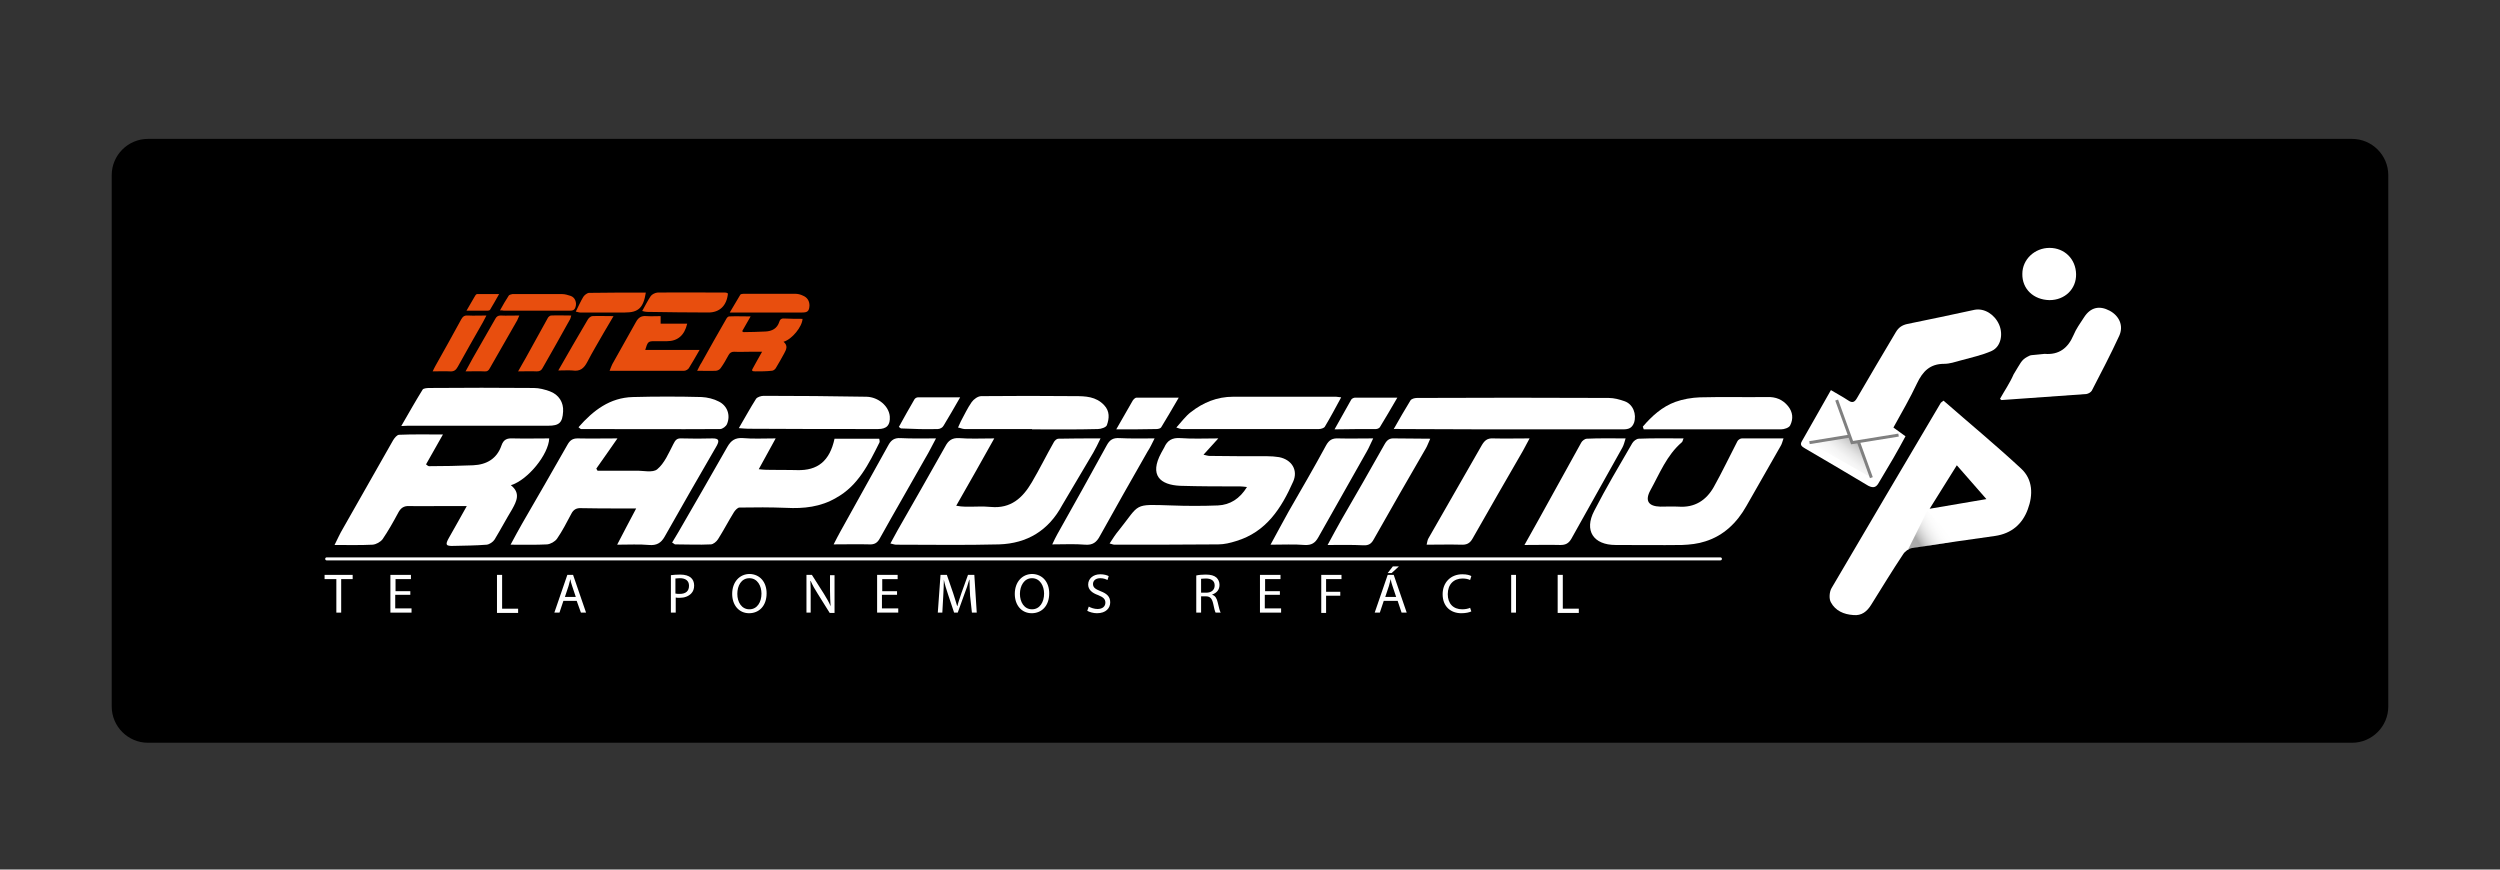 <?xml version="1.0" encoding="utf-8"?>
<!-- Generator: Adobe Illustrator 21.0.0, SVG Export Plug-In . SVG Version: 6.00 Build 0)  -->
<svg version="1.1" id="Capa_1" xmlns="http://www.w3.org/2000/svg" xmlns:xlink="http://www.w3.org/1999/xlink" x="0px" y="0px"
	 viewBox="0 0 828 288" style="enable-background:new 0 0 828 288;" xml:space="preserve">
<rect x="0" y="0" width="828" height="288" fill="#333333" stroke="none"/>
<style type="text/css">
	.st0{fill:#FFFFFF;}
	.st1{fill:#E84E0E;}
	.st2{fill:none;stroke:#FFFFFF;stroke-linecap:round;stroke-linejoin:round;stroke-miterlimit:10;}
	.st3{fill:url(#SVGID_1_);stroke:#808080;stroke-miterlimit:10;}
	.st4{fill:#FFFFFF;stroke:#808080;stroke-miterlimit:10;}
	.st5{opacity:0.33;fill:url(#SVGID_2_);}
</style>
<g>
	<path d="M779,246H49c-6.6,0-12-5.4-12-12V58c0-6.6,5.4-12,12-12h730c6.6,0,12,5.4,12,12v176C791,240.6,785.6,246,779,246z"/>
	<g>
		<path class="st0" d="M111.3,191.8h-3.8v-1.4h9.3v1.4H113v11.1h-1.6V191.8z"/>
		<path class="st0" d="M135.8,197h-4.9v4.5h5.4v1.4h-7v-12.5h6.8v1.4h-5.1v4h4.9V197z"/>
		<path class="st0" d="M164.7,190.4h1.6v11.2h5.3v1.4h-7V190.4z"/>
		<path class="st0" d="M186.6,199l-1.3,3.9h-1.7l4.3-12.5h1.9l4.3,12.5h-1.7L191,199H186.6z M190.7,197.7l-1.2-3.6
			c-0.3-0.8-0.5-1.6-0.6-2.3h0c-0.2,0.7-0.4,1.5-0.6,2.3l-1.2,3.6H190.7z"/>
		<path class="st0" d="M222.2,190.5c0.8-0.1,1.8-0.2,3.1-0.2c1.6,0,2.8,0.4,3.5,1c0.7,0.6,1.1,1.5,1.1,2.6c0,1.1-0.3,2-1,2.7
			c-0.9,0.9-2.2,1.4-3.8,1.4c-0.5,0-0.9,0-1.3-0.1v5h-1.6V190.5z M223.8,196.6c0.4,0.1,0.8,0.1,1.3,0.1c2,0,3.1-0.9,3.1-2.7
			c0-1.7-1.2-2.5-3-2.5c-0.7,0-1.2,0.1-1.5,0.1V196.6z"/>
		<path class="st0" d="M253.9,196.5c0,4.3-2.6,6.6-5.8,6.6c-3.3,0-5.6-2.6-5.6-6.4c0-4,2.5-6.6,5.8-6.6
			C251.7,190.2,253.9,192.8,253.9,196.5z M244.2,196.7c0,2.7,1.4,5.1,4,5.1c2.6,0,4-2.4,4-5.2c0-2.5-1.3-5.1-4-5.1
			C245.5,191.5,244.2,194,244.2,196.7z"/>
		<path class="st0" d="M267.1,202.9v-12.5h1.8l4,6.3c0.9,1.5,1.7,2.8,2.2,4.1l0,0c-0.1-1.7-0.2-3.2-0.2-5.1v-5.2h1.5v12.5h-1.6
			l-4-6.4c-0.9-1.4-1.7-2.8-2.3-4.2l-0.1,0c0.1,1.6,0.1,3.1,0.1,5.2v5.3H267.1z"/>
		<path class="st0" d="M297,197h-4.9v4.5h5.4v1.4h-7v-12.5h6.8v1.4h-5.1v4h4.9V197z"/>
		<path class="st0" d="M321.3,197.4c-0.1-1.7-0.2-3.8-0.2-5.4h-0.1c-0.4,1.5-0.9,3-1.6,4.8l-2.2,6.1h-1.2l-2-6
			c-0.6-1.8-1.1-3.4-1.4-4.9h0c0,1.6-0.1,3.7-0.2,5.5l-0.3,5.4h-1.5l0.9-12.5h2.1l2.1,6.1c0.5,1.5,0.9,2.9,1.3,4.2h0.1
			c0.3-1.3,0.8-2.6,1.3-4.2l2.2-6.1h2.1l0.8,12.5h-1.6L321.3,197.4z"/>
		<path class="st0" d="M347.5,196.5c0,4.3-2.6,6.6-5.8,6.6c-3.3,0-5.6-2.6-5.6-6.4c0-4,2.5-6.6,5.8-6.6
			C345.3,190.2,347.5,192.8,347.5,196.5z M337.8,196.7c0,2.7,1.4,5.1,4,5.1c2.6,0,4-2.4,4-5.2c0-2.5-1.3-5.1-4-5.1
			C339.2,191.5,337.8,194,337.8,196.7z"/>
		<path class="st0" d="M360.6,200.9c0.7,0.4,1.8,0.8,2.9,0.8c1.7,0,2.6-0.9,2.6-2.1c0-1.2-0.7-1.8-2.4-2.5c-2-0.7-3.3-1.8-3.3-3.5
			c0-1.9,1.6-3.4,4-3.4c1.3,0,2.2,0.3,2.8,0.6l-0.4,1.3c-0.4-0.2-1.2-0.6-2.4-0.6c-1.7,0-2.4,1-2.4,1.9c0,1.2,0.8,1.7,2.5,2.4
			c2.1,0.8,3.2,1.8,3.2,3.7c0,1.9-1.4,3.6-4.4,3.6c-1.2,0-2.5-0.4-3.2-0.8L360.6,200.9z"/>
		<path class="st0" d="M396.2,190.6c0.8-0.2,2-0.3,3.1-0.3c1.7,0,2.8,0.3,3.6,1c0.6,0.6,1,1.4,1,2.4c0,1.7-1,2.7-2.4,3.2v0.1
			c1,0.3,1.5,1.2,1.8,2.5c0.4,1.7,0.7,3,1,3.4h-1.7c-0.2-0.4-0.5-1.4-0.8-3c-0.4-1.7-1-2.4-2.5-2.4h-1.5v5.4h-1.6V190.6z
			 M397.8,196.3h1.7c1.7,0,2.8-0.9,2.8-2.4c0-1.6-1.2-2.3-2.9-2.3c-0.8,0-1.3,0.1-1.6,0.1V196.3z"/>
		<path class="st0" d="M423.8,197h-4.9v4.5h5.4v1.4h-7v-12.5h6.8v1.4h-5.1v4h4.9V197z"/>
		<path class="st0" d="M437.6,190.4h6.7v1.4h-5.1v4.2h4.7v1.3h-4.7v5.7h-1.6V190.4z"/>
		<path class="st0" d="M458.3,199l-1.3,3.9h-1.7l4.3-12.5h2l4.3,12.5h-1.7l-1.3-3.9H458.3z M462.4,197.7l-1.2-3.6
			c-0.3-0.8-0.5-1.6-0.6-2.3h0c-0.2,0.7-0.4,1.5-0.6,2.3l-1.2,3.6H462.4z M463.3,187.6l-2.4,2.2h-1.3l1.7-2.2H463.3z"/>
		<path class="st0" d="M487.3,202.5c-0.6,0.3-1.8,0.6-3.3,0.6c-3.5,0-6.2-2.2-6.2-6.3c0-3.9,2.7-6.6,6.5-6.6c1.6,0,2.5,0.3,3,0.6
			l-0.4,1.3c-0.6-0.3-1.5-0.5-2.5-0.5c-2.9,0-4.9,1.9-4.9,5.2c0,3.1,1.8,5,4.8,5c1,0,2-0.2,2.6-0.5L487.3,202.5z"/>
		<path class="st0" d="M502.1,190.4v12.5h-1.6v-12.5H502.1z"/>
		<path class="st0" d="M516,190.4h1.6v11.2h5.3v1.4h-7V190.4z"/>
	</g>
	<path class="st1" d="M218.8,104.7c0,0.9,0,1.6,0,2.5c3,0,5.9,0,8.8,0c-0.9,3.9-3.2,5.8-6.7,5.8c-1.4,0-2.8,0-4.2,0
		c-2,0-2.2,0.2-3,2.9c5.8,0,11.6,0,18,0c-1.4,2.5-2.5,4.3-3.6,6.1c-0.3,0.4-1,0.8-1.5,0.8c-8.1,0-16.2,0-24.7,0
		c0.4-1,0.6-1.6,0.9-2.2c2.6-4.6,5.2-9.3,7.8-13.9c0.8-1.5,1.8-2.2,3.6-2C215.6,104.8,217.1,104.7,218.8,104.7z"/>
	<g>
		<path class="st0" d="M643.7,132.7c-0.5,0.4-0.7,0.5-0.9,0.7c-12.1,20.5-24.2,40.9-36.2,61.4c-0.7,1.2-0.9,3.5-0.2,4.7
			c1.5,2.8,4.3,4,7.4,4.2c2.8,0.3,4.6-1.2,6-3.5c3.5-5.6,6.9-11.2,10.5-16.6c0.6-1,1.9-1.9,3-2.1c9.1-1.4,18.3-2.7,27.5-4
			c5.4-0.8,9-3.9,10.8-8.8c1.8-4.8,1.7-9.9-2.2-13.5C661.1,147.5,652.4,140.3,643.7,132.7z M639.1,168.5c3.1-5,5.8-9.3,9-14.4
			c3.4,3.9,6.6,7.5,9.8,11.2C652.1,166.3,646,167.3,639.1,168.5z"/>
		<path class="st0" d="M622.3,159.8c1.6-2.7,3.2-5.4,4.8-8.1c1.4-2.4,2.7-4.8,4-7.2c-1.5-1.1-2.6-1.9-4-2.9
			c2.7-4.9,5.5-9.7,7.8-14.6c1.9-4,4.3-6.5,9-6.5c1.8,0,3.6-0.6,5.4-1.1c3.5-1,7.1-1.7,10.4-3.2c3-1.4,3.8-5.5,2.4-8.7
			c-1.5-3.4-4.9-5.5-8.1-4.9c-7.4,1.6-14.9,3.2-22.3,4.7c-1.8,0.4-2.9,1.2-3.8,2.7c-4.3,7.3-8.7,14.6-12.9,21.9
			c-0.8,1.4-1.6,1.6-2.9,0.7c-1.8-1.2-3.7-2.2-5.7-3.4c-3.3,5.9-6.5,11.4-9.6,16.9c-0.8,1.3,0,1.8,1,2.4c7,4.1,14,8.2,21,12.4
			C620.6,161.8,621.5,161.3,622.3,159.8z"/>
		<path class="st0" d="M698.7,102.9c-3.4-1.8-6.3-1.1-8.4,2.1c-1.3,2-2.7,3.9-3.6,6.1c-1.8,4.2-4.8,6.5-9.5,6.1
			c-5.4,0.6-4.2,0.2-5.8,1c-2,1.1-2.2,2.1-4.5,5.8c-1.2,2.8-3,5.4-4.5,8.1c0.4,0.3,0.4,0.4,0.5,0.4c9.4-0.7,18.7-1.3,28.1-2
			c0.7-0.1,1.5-0.6,1.8-1.1c3.1-6,6.3-12.1,9.1-18.2C703.4,107.9,701.9,104.6,698.7,102.9z"/>
		<path class="st0" d="M678.8,99.4c5.1,0,8.9-3.7,8.8-8.6c-0.1-5-3.8-8.7-8.8-8.7c-4.9,0-9,3.8-9,8.6
			C669.7,95.7,673.5,99.3,678.8,99.4z"/>
	</g>
	<path class="st1" d="M241.1,97.2c-0.4,4-2.7,6.3-6.5,6.3c-6.7,0-13.4-0.1-20.2-0.2c-0.5,0-1-0.1-1.7-0.3c1-1.8,1.8-3.4,2.8-4.9
		c0.4-0.6,1.4-1.1,2.2-1.2c7.6-0.1,15.2,0,22.8,0C240.6,97,240.9,97.1,241.1,97.2z"/>
	<g>
		<path class="st1" d="M265.8,105.6c-0.1,2.6-3.5,6.8-6.3,7.6c1.6,1.3,0.9,2.6,0.2,3.9c-0.9,1.6-1.8,3.3-2.8,4.9
			c-0.3,0.4-0.8,0.8-1.3,0.8c-1.8,0.2-3.6,0.2-5.4,0.2c-1.2,0-1.4-0.2-0.7-1.3c0.9-1.6,1.8-3.3,2.9-5.2c-1.5,0-2.7,0-3.9,0
			c-1.8,0-3.6,0.1-5.4,0c-0.9,0-1.4,0.4-1.8,1.1c-0.8,1.5-1.6,2.9-2.6,4.3c-0.3,0.5-1.1,0.9-1.6,0.9c-2,0.1-3.9,0-6.2,0
			c0.6-1.1,0.9-1.9,1.4-2.6c2.7-4.8,5.4-9.7,8.2-14.5c0.2-0.4,0.6-0.9,1-0.9c2.3-0.1,4.5,0,7.1,0c-1,1.8-1.9,3.3-2.8,4.9
			c0.2,0.1,0.3,0.3,0.5,0.3c2.4,0,4.8-0.1,7.2-0.2c2.2-0.1,3.9-1,4.6-3.2c0.3-1,0.9-1.2,1.9-1.1
			C261.9,105.6,263.9,105.6,265.8,105.6z"/>
		<path class="st1" d="M241.7,103.5c1.3-2.2,2.4-4.1,3.5-5.9c0.1-0.2,0.7-0.3,1.1-0.3c5.7,0,11.4,0,17,0c0.9,0,1.8,0.2,2.6,0.6
			c1.5,0.6,2.2,1.8,2.2,3.3c-0.1,1.8-0.6,2.3-2.4,2.3c-7.5,0-15,0-22.5,0C242.9,103.5,242.5,103.5,241.7,103.5z"/>
		<path class="st1" d="M165.6,102.8c1-1.8,1.9-3.4,2.9-4.9c0.2-0.3,0.8-0.4,1.2-0.5c11.1,0,5.4,0,16.5,0c0.9,0,1.9,0.3,2.8,0.6
			c1.5,0.5,2.1,2.3,1.6,3.7c-0.3,1-0.9,1.2-1.9,1.2c-8,0-3.3,0-11.3,0c-4.9,0-5.7,0-10.5,0C166.5,102.8,166.2,102.8,165.6,102.8z"/>
		<path class="st1" d="M154.2,123c0.9-1.6,1.6-3,2.4-4.4c2.5-4.4,5-8.7,7.5-13.1c0.4-0.7,0.9-1,1.7-1c2,0.1,4,0,6.2,0
			c-0.3,0.7-0.5,1.2-0.7,1.6c-3,5.3-6.1,10.6-9.1,15.9c-0.4,0.8-0.9,1.1-1.9,1C158.4,122.9,156.4,123,154.2,123z"/>
		<path class="st1" d="M171.6,123c1-1.7,1.7-3.1,2.5-4.4c2.5-4.5,4.9-8.9,7.4-13.4c0.2-0.3,0.7-0.7,1-0.7c2.1-0.1,4.3,0,6.7,0
			c-0.2,0.7-0.3,1.2-0.6,1.6c-2.9,5.3-5.9,10.5-8.9,15.8c-0.4,0.8-1,1.1-1.9,1.1C175.9,122.9,173.9,123,171.6,123z"/>
		<path class="st1" d="M161.1,104.5c-0.5,0.9-0.8,1.6-1.2,2.3c-2.8,4.9-5.6,9.8-8.3,14.7c-0.6,1.1-1.3,1.6-2.6,1.5
			c-1.8-0.1-3.6,0-5.7,0c0.4-0.8,0.6-1.3,0.9-1.8c2.9-5.2,5.8-10.3,8.6-15.5c0.5-0.9,1.1-1.3,2.2-1.2
			C156.9,104.6,158.8,104.5,161.1,104.5z"/>
		<path class="st1" d="M154.5,102.9c1.1-1.9,2-3.5,2.9-5c0.1-0.2,0.4-0.5,0.6-0.5c2.3,0,4.6,0,7.3,0c-1.1,1.9-2,3.6-3,5.2
			c-0.1,0.2-0.6,0.3-0.8,0.3C159.2,102.9,157,102.9,154.5,102.9z"/>
	</g>
	<g>
		<path class="st0" d="M169.2,160.7c5.6-1.7,12.5-10.2,12.7-15.5c-4,0-8,0.1-12,0c-1.9-0.1-3.1,0.3-3.8,2.3
			c-1.5,4.4-4.9,6.4-9.4,6.6c-4.9,0.2-9.8,0.3-14.6,0.3c-0.3,0-0.6-0.3-1-0.6c1.8-3.2,3.6-6.3,5.6-9.9c-5.3,0-9.9-0.1-14.5,0.1
			c-0.7,0-1.5,1-2,1.8c-5.6,9.8-11.1,19.6-16.7,29.4c-0.9,1.5-1.6,3.1-2.7,5.3c4.6,0,8.6,0.1,12.6-0.1c1.2-0.1,2.6-0.9,3.3-1.8
			c1.9-2.8,3.6-5.8,5.2-8.8c0.8-1.5,1.8-2.3,3.7-2.2c3.7,0.1,7.3,0,11,0c2.5,0,5,0,8,0c-2.2,3.9-4,7.2-5.9,10.5
			c-1.3,2.3-1.1,2.8,1.5,2.7c3.7-0.1,7.3-0.1,11-0.4c0.9-0.1,2.1-0.9,2.6-1.7c2-3.3,3.8-6.7,5.8-10
			C171.1,166,172.5,163.3,169.2,160.7z"/>
		<path class="st0" d="M236,145.2c-3.4,0.1-6.8,0.1-10.2,0c-1.6-0.1-2.1,0.5-2.8,1.9c-1.5,2.9-2.9,6.3-5.3,8.3
			c-1.5,1.3-4.8,0.4-7.3,0.5c-0.5,0-1,0-1.6,0c-3.6,0-7.3,0-10.9,0c-0.1-0.2-0.3-0.5-0.4-0.7c2.3-3.3,4.6-6.5,7-10
			c-4.5,0-8.8,0.1-13.2,0c-1.6,0-2.5,0.6-3.3,2c-4.9,8.7-10,17.4-15,26.1c-1.2,2.1-2.4,4.3-3.9,7.1c4.5,0,8.3,0.1,12.1-0.1
			c1.1-0.1,2.6-0.9,3.3-1.9c1.8-2.6,3.2-5.4,4.7-8.2c0.7-1.4,1.7-2,3.3-1.9c4.4,0.1,8.7,0.1,13.1,0.1c1.5,0,3,0,5.1,0
			c-2.2,4.1-4.1,7.8-6.3,12c4,0,7.3-0.2,10.6,0.1c2.4,0.2,3.9-0.6,5.1-2.7c5.7-10.1,11.5-20.2,17.3-30.2
			C238.3,145.9,238.1,145.2,236,145.2z"/>
		<path class="st0" d="M362.1,149.9c0.8-1.4,1.5-2.8,2.4-4.7c-5.1,0-9.6,0-14,0.1c-0.5,0-1.2,0.6-1.5,1.2c-2.5,4.4-4.7,8.9-7.3,13.3
			c-3,5.1-6.9,8.7-13.5,8.1c-2.9-0.3-5.8,0-8.7-0.1c-0.8,0-1.6-0.1-2.8-0.3c4.3-7.5,8.3-14.6,12.6-22.3c-4.4,0-8.1,0.2-11.7-0.1
			c-2.3-0.1-3.5,0.8-4.5,2.7c-5.2,9.3-10.5,18.5-15.8,27.8c-0.8,1.4-1.5,2.8-2.4,4.4c0.9,0.2,1.4,0.4,1.9,0.4
			c11.4,0,22.7,0.2,34.1-0.1c9.3-0.3,16.4-4.6,20.9-13C355.2,161.5,358.7,155.7,362.1,149.9z"/>
		<path class="st0" d="M576.9,145.2c-0.5,0-1.3,0.5-1.5,1c-2.6,5-5,10.1-7.8,15.1c-2.5,4.4-6.3,6.9-11.7,6.5c-2-0.1-4,0-6,0
			c-3.9-0.1-5.2-1.9-3.3-5.4c3.1-5.6,5.4-11.6,10.4-15.9c0.3-0.2,0.3-0.7,0.6-1.3c-5.1,0-10-0.1-14.8,0.1c-0.8,0-1.8,0.8-2.2,1.5
			c-4.3,7.4-8.7,14.8-12.6,22.4c-3.4,6.5-0.3,11.3,7.1,11.3c7.3,0,14.7,0.1,22,0c2.6-0.1,5.3-0.4,7.7-1.2
			c6.1-1.9,10.5-6.2,13.6-11.7c3.8-6.6,7.5-13.2,11.3-19.8c0.4-0.6,0.6-1.4,1-2.6C585.6,145.2,581.3,145.2,576.9,145.2z"/>
		<path class="st0" d="M423.6,151.4c-1.3-0.2-2.6-0.3-3.9-0.3c-6.4,0-12.8,0-19.1-0.1c-0.5,0-1.1-0.2-2-0.4c1.7-1.9,3.1-3.4,4.9-5.4
			c-4.6,0-8.6,0.2-12.6-0.1c-2.7-0.2-4.3,0.8-5.3,3.1c-0.3,0.6-0.7,1.2-1,1.8c-4,7.4-0.4,10.6,6.3,10.9c6.6,0.2,13.3,0.2,19.9,0.2
			c0.6,0,1.3,0.1,2.2,0.2c-2.4,3.9-5.6,5.9-9.6,6.1c-5.1,0.2-10.3,0.2-15.5,0c-12.7-0.4-10.2-0.7-17.3,8.2c-1.1,1.3-2,2.7-3.1,4.4
			c0.8,0.2,1.2,0.4,1.6,0.4c11.5,0,22.9,0,34.4-0.1c2,0,4-0.5,5.9-1.1c10-3,15-10.9,18.9-19.7C430,155.7,427.8,152.2,423.6,151.4z"
			/>
		<path class="st0" d="M291.3,146.5c0.1-0.3,0-0.7-0.1-1.2c-4.9,0-9.8,0-14.8,0c-1.6,7.4-5.6,10.6-12.4,10.4
			c-3.4-0.1-6.8,0-10.2-0.1c-0.7,0-1.5-0.1-2.5-0.2c1.9-3.4,3.6-6.5,5.6-10.2c-4.2,0-7.5,0.2-10.8-0.1c-2.6-0.2-4,0.8-5.2,2.9
			c-5.3,9.4-10.8,18.8-16.2,28.2c-0.7,1.2-1.4,2.3-2.1,3.5c0.6,0.3,0.8,0.6,1,0.6c3.9,0,7.9,0.2,11.8,0c0.8,0,1.9-0.9,2.4-1.7
			c1.9-3,3.5-6.1,5.3-9c0.4-0.6,1.2-1.5,1.8-1.5c5.2-0.1,10.3-0.1,15.5,0.1c5.8,0.3,11.4-0.3,16.5-3.3
			C284.2,160.9,287.7,153.7,291.3,146.5z"/>
		<path class="st0" d="M463.9,142.1c9.3,0,18.5,0.1,27.8,0.1c15.3,0,30.6,0,45.9,0c1.8,0,2.9-0.4,3.6-2.2c0.9-2.8-0.3-6.1-3.1-7.1
			c-1.7-0.6-3.5-1.1-5.3-1.1c-21.2-0.1-42.3-0.1-63.5,0c-0.8,0-1.9,0.3-2.2,0.9c-1.8,2.9-3.5,5.9-5.5,9.4
			C462.7,142,463.3,142.1,463.9,142.1z"/>
		<path class="st0" d="M136,141c15.2,0,30.4,0,45.6,0c3.6,0,4.7-1,4.9-4.7c0.2-3-1.4-5.6-4.4-6.7c-1.7-0.6-3.5-1.1-5.3-1.1
			c-11.5-0.1-23.1-0.1-34.6,0c-0.7,0-1.9,0.1-2.2,0.5c-2.3,3.7-4.5,7.6-7.1,12.1C134.5,141,135.3,141,136,141z"/>
		<path class="st0" d="M494.5,145.2c-1.9-0.1-2.8,0.7-3.7,2.2c-5.9,10.3-11.8,20.6-17.7,30.9c-0.3,0.5-0.4,1.2-0.6,2.1
			c4.1,0,7.7-0.1,11.4,0c1.8,0.1,2.9-0.4,3.8-2c5.5-9.7,11.1-19.4,16.7-29.1c0.7-1.3,1.4-2.6,2.2-4.1
			C502.2,145.2,498.4,145.3,494.5,145.2z"/>
		<path class="st0" d="M382.4,145.2c-4.4,0-8,0.1-11.7-0.1c-2-0.1-3.1,0.5-4.1,2.3c-5.4,9.9-10.9,19.7-16.4,29.5
			c-0.5,0.9-1,1.9-1.7,3.4c4,0,7.5-0.2,10.9,0.1c2.5,0.2,3.8-0.8,4.9-2.9c5.2-9.4,10.5-18.7,15.8-28
			C380.9,148.3,381.5,147,382.4,145.2z"/>
		<path class="st0" d="M454.8,145.2c-4.2,0-7.9,0.1-11.5,0c-2-0.1-3.1,0.5-4.1,2.3c-4,7.4-8.2,14.6-12.4,21.9c-1.9,3.4-3.7,6.8-6,11
			c4.3,0,7.8-0.2,11.4,0.1c2.2,0.1,3.4-0.7,4.4-2.5c5.4-9.5,10.7-19,16.1-28.5C453.4,148.3,453.9,147,454.8,145.2z"/>
		<path class="st0" d="M310,145.2c-4.3,0-8.1,0.1-11.8-0.1c-1.9-0.1-3,0.6-3.9,2.2c-5.3,9.6-10.7,19.2-16,28.8
			c-0.7,1.2-1.3,2.5-2.2,4.2c4.3,0,8.1-0.1,11.8,0c1.7,0.1,2.7-0.5,3.5-2c5-9,10.2-17.9,15.2-26.8
			C307.7,149.7,308.7,147.6,310,145.2z"/>
		<path class="st0" d="M461.9,145.2c-1.7-0.1-2.5,0.5-3.3,1.9c-4.7,8.4-9.5,16.7-14.3,25c-1.5,2.6-2.9,5.3-4.6,8.4
			c4.2,0,8-0.1,11.8,0.1c1.8,0.1,2.7-0.5,3.5-2c5.7-10.1,11.5-20.2,17.3-30.2c0.5-0.9,0.8-1.8,1.4-3.1
			C469.5,145.2,465.7,145.3,461.9,145.2z"/>
		<path class="st0" d="M319.5,142.1c7.4,0,14.9,0,22.3,0c0,0,0,0,0,0.1c7.3,0,14.5,0.1,21.8-0.1c1.1,0,2.8-0.6,3-1.3
			c0.8-2.2,1-4.6-0.9-6.6c-2.7-2.9-6.2-3-9.7-3c-10.3-0.1-20.6-0.1-31,0c-1.1,0-2.5,1-3.2,2c-1.4,2-2.4,4.2-3.6,6.4
			c-0.3,0.6-0.6,1.3-0.9,2C318,141.7,318.8,142.1,319.5,142.1z"/>
		<path class="st0" d="M538.4,145.2c-4.6,0-8.7-0.1-12.8,0.1c-0.7,0-1.6,0.7-1.9,1.3c-4.7,8.5-9.4,17-14.1,25.5
			c-1.4,2.6-2.9,5.1-4.7,8.4c4.5,0,8.2-0.1,11.9,0c1.7,0,2.7-0.5,3.6-2c5.6-10.1,11.3-20.1,16.9-30.2
			C537.8,147.4,538,146.5,538.4,145.2z"/>
		<path class="st0" d="M290.8,142.1c2.9,0,4.1-1.3,3.9-4.2c-0.3-3.4-3.8-6.4-7.7-6.5c-11.4-0.2-22.7-0.3-34.1-0.3
			c-0.8,0-2.1,0.4-2.5,1c-1.9,3-3.6,6.1-5.7,9.7c1.5,0.1,2.3,0.2,3.1,0.2C262.1,142.1,276.4,142.1,290.8,142.1z"/>
		<path class="st0" d="M391.4,142.1c15.1,0,30.3,0,45.4,0c0.7,0,1.7-0.3,2-0.8c1.8-3,3.5-6.2,5.4-9.7c-1-0.1-1.4-0.2-1.7-0.2
			c-11.4,0-22.7,0-34.1,0c-5.3,0-9.9,1.9-14,5.1c-1.7,1.3-3,3.1-4.8,5.1C390.8,142,391.1,142.1,391.4,142.1z"/>
		<path class="st0" d="M592.2,134.5c-1.8-2.2-4.1-3.1-6.9-3c-7.4,0.1-14.9-0.1-22.3,0.1c-2.7,0.1-5.6,0.6-8.1,1.5
			c-4.4,1.6-7.8,4.7-10.8,8.2c0.1,0.3,0.2,0.6,0.3,0.9c1.4,0,2.7,0,4.1,0c13.8,0,27.6,0,41.4,0c1,0,2.6-0.5,3-1.3
			C594,138.7,593.8,136.5,592.2,134.5z"/>
		<path class="st0" d="M238.5,142.1c0.8,0,2-0.9,2.3-1.7c1.2-2.9,0.1-6-2.7-7.4c-1.7-0.9-3.8-1.4-5.7-1.5c-7.6-0.2-15.2-0.2-22.8,0
			c-7.6,0.2-13.1,4.4-18,10c0.5,0.4,0.7,0.6,0.8,0.6C207.7,142.1,223.1,142.2,238.5,142.1z"/>
		<path class="st0" d="M455.7,142.1c0.5,0,1.1-0.3,1.3-0.6c1.9-3.1,3.7-6.2,5.8-9.8c-5.2,0-9.6,0-14,0c-0.4,0-1.1,0.3-1.3,0.7
			c-1.7,3-3.4,6-5.5,9.8C447.2,142.1,451.4,142.1,455.7,142.1z"/>
		<path class="st0" d="M383,142.1c0.6,0,1.4-0.2,1.6-0.6c1.9-3.1,3.7-6.2,5.8-9.8c-5.1,0-9.6,0-14,0c-0.4,0-0.9,0.5-1.2,0.9
			c-1.7,3-3.4,6-5.5,9.6C374.6,142.2,378.8,142.2,383,142.1z"/>
		<path class="st0" d="M310.6,142.1c0.7,0,1.6-0.5,1.9-1.1c1.8-2.9,3.4-5.8,5.5-9.4c-5.1,0-9.5,0-14,0c-0.4,0-0.9,0.3-1.1,0.6
			c-1.8,3.1-3.5,6.1-5.2,9.2c0.4,0.3,0.6,0.5,0.8,0.5C302.6,142.1,306.6,142.2,310.6,142.1z"/>
	</g>
	<path class="st1" d="M184.9,122.7c3.5-6.1,6.6-11.5,9.8-16.9c0.3-0.5,0.9-1,1.4-1.1c2.1-0.1,4.3,0,7.1,0c-1.3,2.2-2.3,3.9-3.3,5.6
		c-1.8,3.2-3.7,6.3-5.4,9.6c-1.1,2.1-2.4,3.2-4.9,2.8C188.3,122.6,186.9,122.7,184.9,122.7z"/>
	<path class="st1" d="M213.9,96.9c-0.8,5.1-2.5,6.6-6.9,6.6c-5,0-9.9,0-14.9,0c-0.4,0-0.8-0.2-1.4-0.3c0.9-1.8,1.6-3.4,2.5-4.9
		c0.4-0.6,1.2-1.2,1.8-1.3C201.2,96.9,207.5,96.9,213.9,96.9z"/>
	<line class="st2" x1="108.2" y1="185.1" x2="569.8" y2="185.1"/>
	<g>
		<linearGradient id="SVGID_1_" gradientUnits="userSpaceOnUse" x1="606.432" y1="156.482" x2="618.915" y2="140.2">
			<stop  offset="0" style="stop-color:#FFFFFF"/>
			<stop  offset="0.21" style="stop-color:#FCFCFC"/>
			<stop  offset="0.345" style="stop-color:#F4F4F4"/>
			<stop  offset="0.459" style="stop-color:#E5E5E5"/>
			<stop  offset="0.562" style="stop-color:#D0D0D0"/>
			<stop  offset="0.656" style="stop-color:#B5B5B5"/>
			<stop  offset="0.745" style="stop-color:#939393"/>
			<stop  offset="0.829" style="stop-color:#6C6C6C"/>
			<stop  offset="0.91" style="stop-color:#3E3E3E"/>
			<stop  offset="0.985" style="stop-color:#0B0B0B"/>
			<stop  offset="1" style="stop-color:#000000"/>
		</linearGradient>
		<polyline class="st3" points="619.8,158.2 614.7,144.1 599.3,146.6 		"/>
		<polyline class="st4" points="608.3,132.5 613.4,146.6 628.8,144.1 		"/>
		<linearGradient id="SVGID_2_" gradientUnits="userSpaceOnUse" x1="644.505" y1="173.21" x2="635.049" y2="179.079">
			<stop  offset="0" style="stop-color:#FFFFFF"/>
			<stop  offset="0.21" style="stop-color:#FCFCFC"/>
			<stop  offset="0.345" style="stop-color:#F4F4F4"/>
			<stop  offset="0.459" style="stop-color:#E5E5E5"/>
			<stop  offset="0.562" style="stop-color:#D0D0D0"/>
			<stop  offset="0.656" style="stop-color:#B5B5B5"/>
			<stop  offset="0.745" style="stop-color:#939393"/>
			<stop  offset="0.829" style="stop-color:#6C6C6C"/>
			<stop  offset="0.91" style="stop-color:#3E3E3E"/>
			<stop  offset="0.985" style="stop-color:#0B0B0B"/>
			<stop  offset="1" style="stop-color:#000000"/>
		</linearGradient>
		<polyline class="st5" points="638.4,169.1 632,181.9 647.4,179.3 		"/>
	</g>
</g>
</svg>

